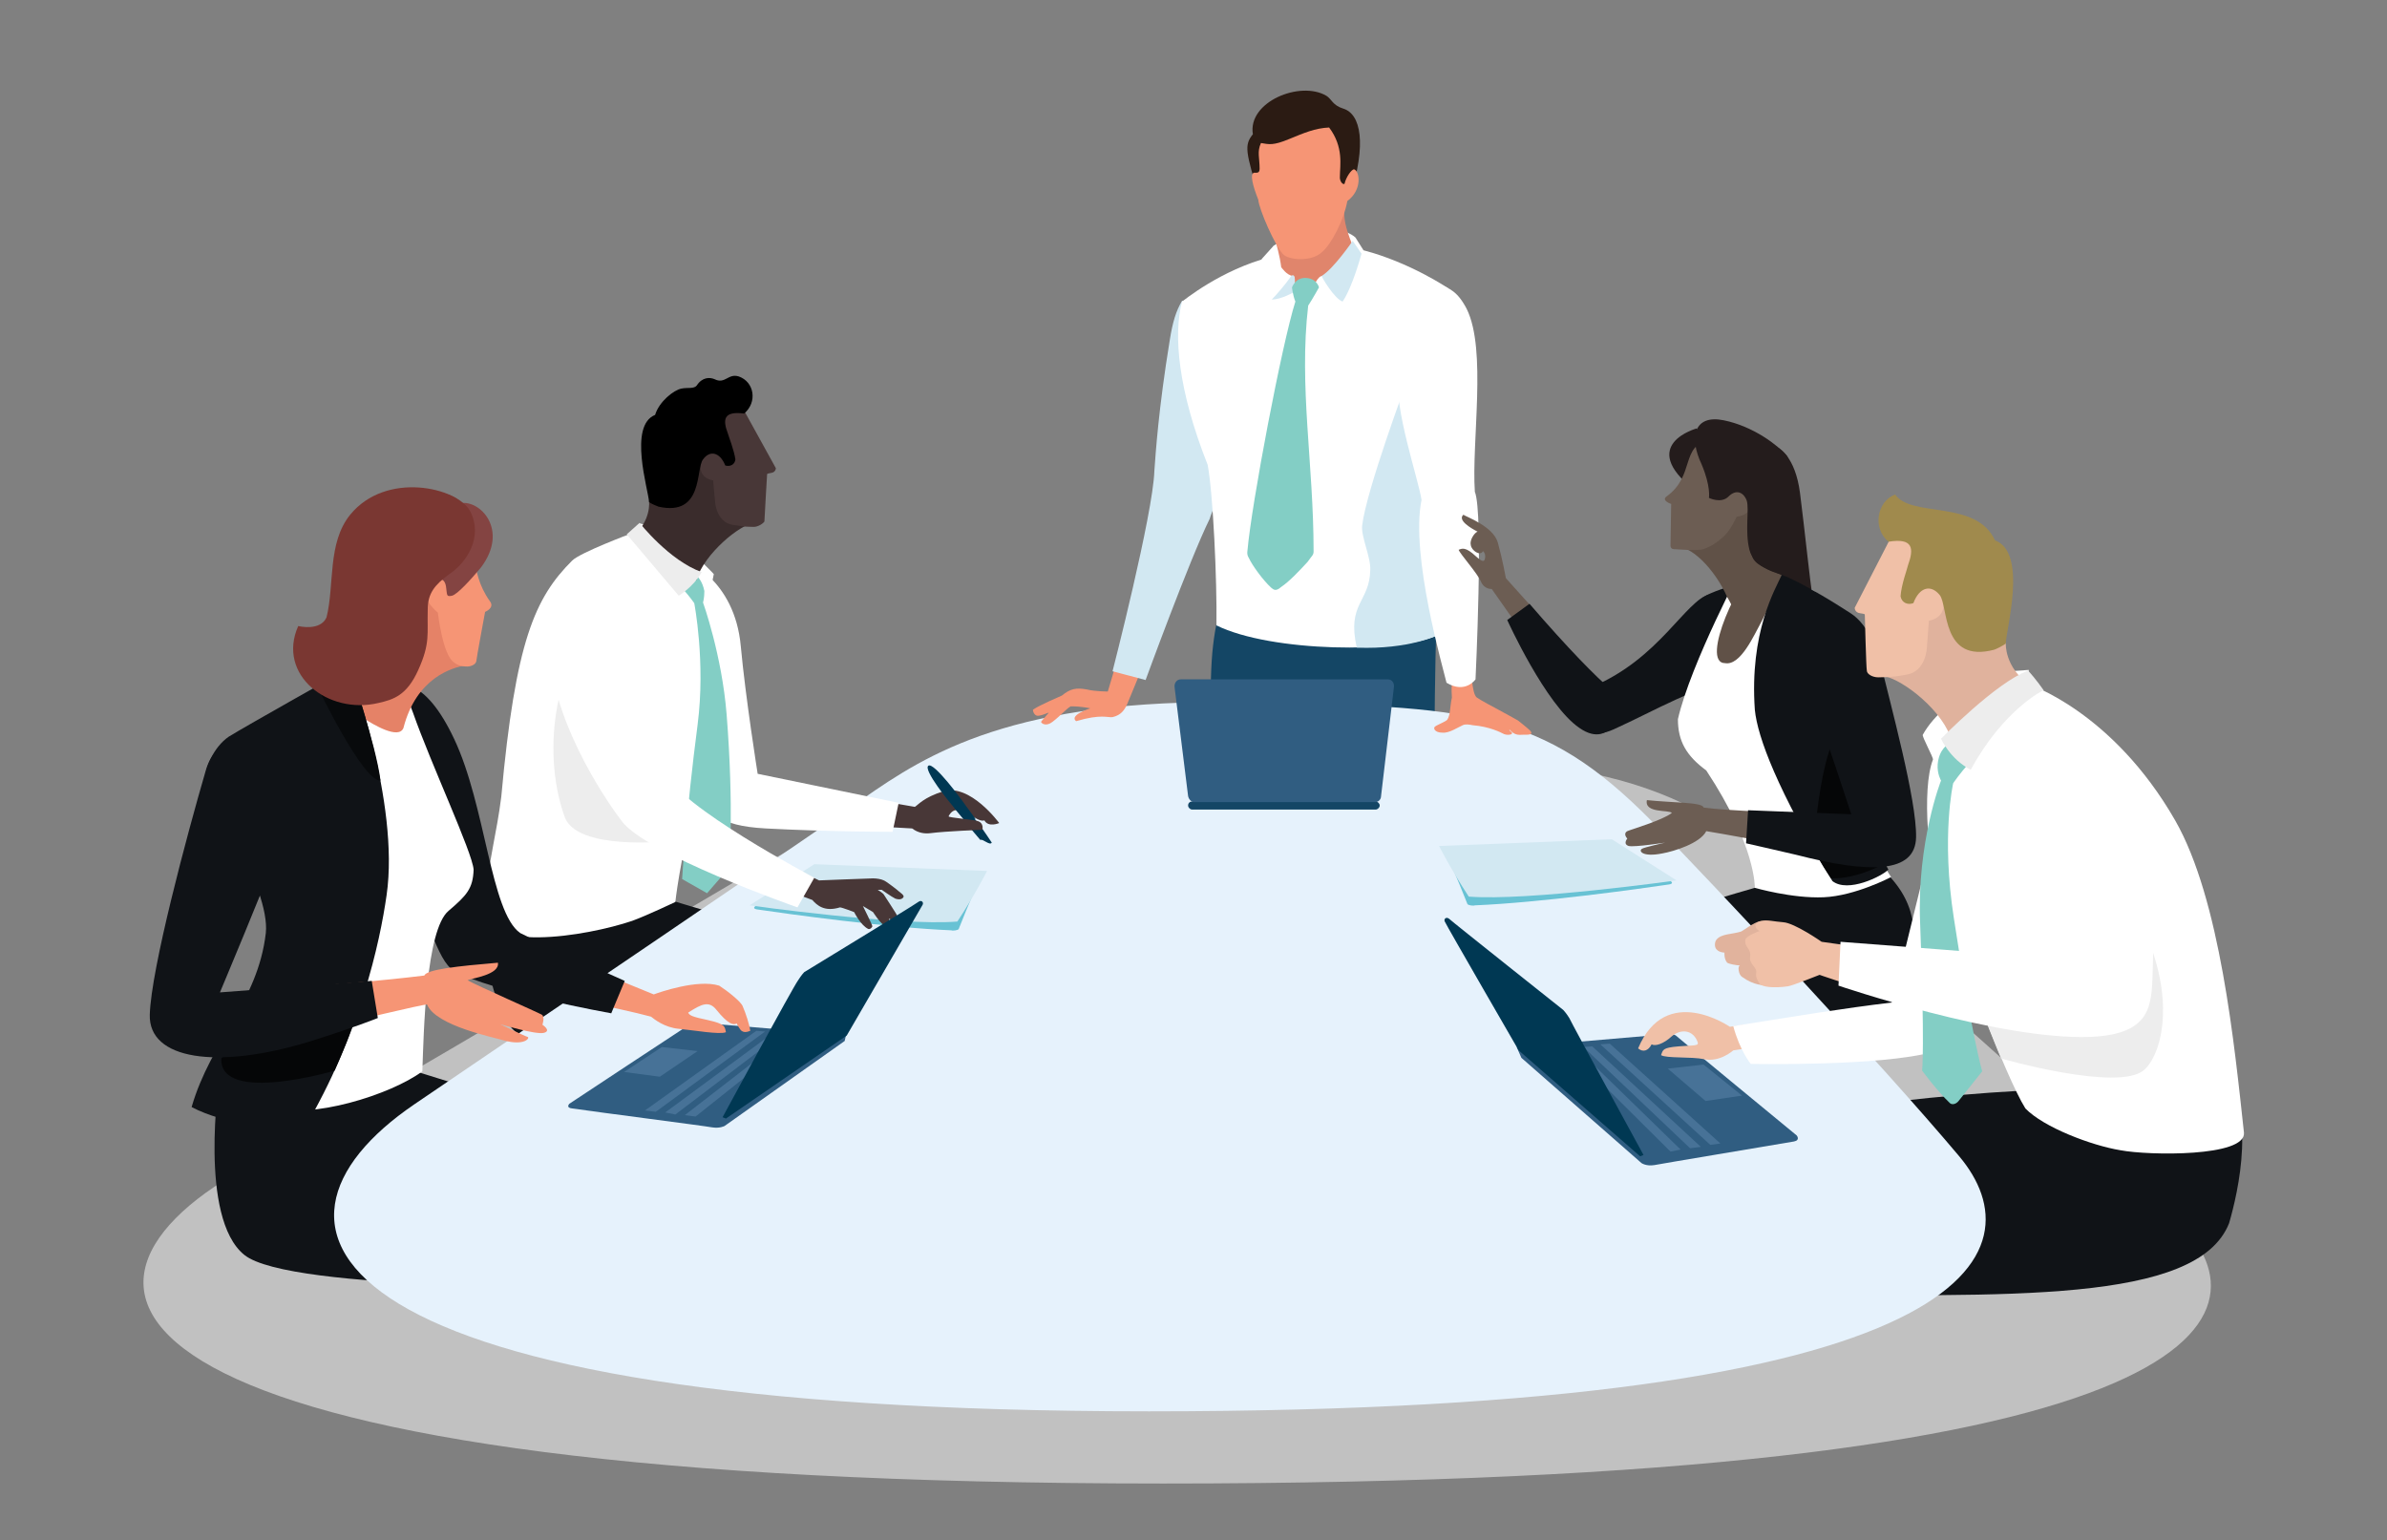 <svg xmlns="http://www.w3.org/2000/svg" xmlns:xlink="http://www.w3.org/1999/xlink" id="Vrstva_1" x="0px" y="0px" viewBox="0 0 353.8 228.3" style="enable-background:new 0 0 353.8 228.3;" xml:space="preserve"><rect x="0" y="0" width="353.8" height="228.3" fill="#808080" stroke="none"/><style type="text/css">	.st0{fill:#144665;}	.st1{fill:#C1C1C1;}	.st2{fill:#101317;}	.st3{fill:#F0C0A7;}	.st4{fill:#E1B39D;}	.st5{fill:#E6F2FC;}	.st6{fill:#68C2D4;}	.st7{fill:#D2E8F2;}	.st8{fill:#305D81;}	.st9{fill:#477297;}	.st10{fill:#003853;}	.st11{fill:#FFFFFF;}	.st12{fill:#F69575;}	.st13{fill:#2B1B13;}	.st14{fill:#E0856C;}	.st15{fill:#83CEC5;}	.st16{fill:#6C5D53;}	.st17{fill:#605147;}	.st18{fill:#241C1C;}	.st19{fill:#050607;}	.st20{fill:#483737;}	.st21{fill:#EDEDED;}	.st22{fill:#E58267;}	.st23{fill:#844442;}	.st24{fill:#080A0C;}	.st25{fill:#7A3732;}	.st26{fill:#E0B29D;}	.st27{fill:#A08A4D;}	.st28{fill:#3A2C2C;}</style><g>	<path class="st0" d="M195.1,116c0,0-1.9,19.8-2,21.4c-0.1,1.6-1.5,34.5-1.5,35.2c-2,1.3-5.2,0.6-8.3,1.1c-0.7,0.1-2.1-34.8-2.1-37   c0-2.2-2.7-30.1-1.4-41c2.6-22.9,20.8-16.9,28.1-7c1.4,1.9,5.1,1.2,5,3.9c-0.4,11.8-0.4,35.5,0,41c0.4,5.4-1.2,38.8-1,39.4   c0.2,0.6-3,0.5-6.1,0.9c-1.7,0.2-3.8-0.2-3.8-0.8c0-0.6-1.6-24-1.8-37.6c-1.7-6-4.5-19.7-4.6-19.9C195.5,115.4,195.1,116,195.1,116   z"></path></g><path class="st1" d="M189.9,111.8c42.5,0.6,55.5,1.1,75.8,18.1c11.6,9.6,42.6,36.9,57.1,51.1c14.5,14.2,5.5,38.9-150.4,38.9  s-169.7-28-136.2-46.7c19.3-10.8,67.3-39.4,79.2-46.3C127.3,119.8,147.5,111.1,189.9,111.8z"></path><path class="st2" d="M36.2,186c-6.8-5.5-3.7-26.1-3.7-26.1l29.4-1c0,0,26.1,8.1,29.5,9.1c3.4,1-0.8,17.9-1.3,22.7  C90.2,190.7,42.9,191.5,36.2,186z"></path><path class="st2" d="M279.3,129.1c5.7,5.6,4.1,9.9,5,17.2c0.8,7.3-35.3,8.9-39.7,8.9c-1.2,0.2-9.9-16-5.3-16.9  c4.1-1.9,20.8-6.7,20.8-6.7S266.3,131,279.3,129.1z"></path><path class="st2" d="M123.8,160.7c-0.1-1.6-1.2-21.2-4.1-21.7c-6.2-1.1-24.6-6.9-24.6-6.9S77,135,72.6,134.4  c-0.7,3.3-1.2,10.8,2.8,17.4C79.9,159.5,123.8,160.7,123.8,160.7z"></path><path class="st3" d="M123.4,142.6c0-0.4,0.6-2.3,0.8-2.8c0.8-2.1,6.6-4.7,8.1-0.1c0.3,0.8-0.1,2.5-0.2,2.9  C129.9,142.6,124.6,142.6,123.4,142.6z"></path><path class="st2" d="M328.9,157.7c5.8,6.6,2.8,19.1,1.5,23.6c-4.7,12-33.1,10.7-66.6,10.6c-0.2-1.7,3.4-7.2,3.7-26.6  c10.4-2.1,27.5-3.5,34.1-3.7C304.1,161.4,314.7,159.9,328.9,157.7z"></path><path class="st4" d="M253.1,159c0-0.6,0-4.3-0.5-4.2c-2,0.2-5,0.6-5.8,1.3c-1.2,1-0.8,2.7-0.7,3C247.6,159,251.4,159,253.1,159z"></path><path class="st3" d="M258.8,159c0-0.4-0.2-1.5-0.4-2c-0.7-2-6.4-4.6-7.9-0.1c-0.2,0.8-0.2,1.7-0.1,2.1  C252.6,159,257.6,159,258.8,159z"></path><path class="st5" d="M184.2,104.1c33.9,0.6,44.3,1.1,60.6,17.6c9.2,9.4,34,35.9,45.6,49.7c11.6,13.8,4.4,37.8-120.1,37.8  S34.7,181.9,61.4,163.7c15.4-10.5,57-38.6,66.5-45.3C137.5,111.7,150.3,103.5,184.2,104.1z"></path><g>	<path class="st6" d="M214.1,125.9c0,0,2,4.5,3.4,8.1c0.1,0.2,0.9,0.3,1.1,0.2c9.6-0.4,24.1-2.4,28.8-3.1c1.1-0.2-0.3-0.8-0.3-0.8   l-8.4-5L214.1,125.9z"></path>	<path class="st7" d="M213.3,125.4c0,0,1.7,3.4,4.4,7.5c8.7,0.7,30.8-2.4,30.8-2.4l-9.6-6.1L213.3,125.4z"></path></g><g>	<path class="st8" d="M243.3,172.4c0,0,0.7,0.5,1.9,0.3c1-0.2,16.6-2.8,20.7-3.5c1-0.2,0.4-0.9,0.4-0.9s-17.5-14.4-17.9-14.8   c-0.4-0.3-1.4-0.2-1.4-0.2l-22.2,1.9l0.7,1.6L243.3,172.4z"></path>	<polygon class="st9" points="252.5,157.8 258.2,162.4 252.8,163.2 247.2,158.4  "></polygon>	<polygon class="st9" points="238.6,154.7 255,169.5 253.5,169.7 237.2,154.8  "></polygon>	<polygon class="st9" points="236,155.1 252.1,170 250.5,170.2 234.7,155.2  "></polygon>	<polygon class="st9" points="233.7,155.4 249.1,170.4 247.6,170.7 232.3,155.5  "></polygon>	<path class="st10" d="M243.6,171.2l-0.5,0.2l-18-15.7c0,0-10.7-18.5-10.9-19c-0.3-0.4,0.1-0.9,0.6-0.5c0.4,0.4,16.9,13.5,16.9,13.5   s0.4,0.4,0.9,1.2C233,151.8,243.6,171.2,243.6,171.2z"></path></g><g>	<path class="st6" d="M145.5,129.6c0,0-2,4.5-3.4,8.1c-0.1,0.2-0.9,0.3-1.1,0.2c-9.6-0.4-24.1-2.4-28.8-3.1   c-1.1-0.2,0.3-0.8,0.3-0.8l8.4-5L145.5,129.6z"></path>	<path class="st7" d="M146.3,129.1c0,0-1.7,3.4-4.4,7.5c-8.7,0.7-30.8-2.4-30.8-2.4l9.6-6.1L146.3,129.1z"></path></g><g>	<path class="st11" d="M191.4,40.8c-1.9-0.9-2.6-4.4-2.6-4.4l-1.8,2c0,0,0.7,3.5,2.2,5.7C189.7,43.6,191.4,41,191.4,40.8z"></path>	<path class="st12" d="M215.2,101.4c0,0-0.1,0.6,0,2c-0.3,1.3-0.2,2.6-0.7,3.3c-0.3,0.3-1.6,0.8-1.8,1c-0.3,0.2-0.1,0.9,1.1,0.9   c1,0.1,2.3-0.8,3-1.1c0.4-0.2,1-0.1,1.5,0c2.5,0.2,4.2,1.1,4.4,1.2c0.6,0.4,1.8,0.2,1.3-0.2c-0.5-0.4-0.2-0.3-0.2-0.3   s0.3,0.4,0.8,0.6c0.5,0.2,0.9,0.1,1.3,0.1c0.4,0,1.5,0.1,0.9-0.6c-0.4-0.4-1.8-1.5-1.8-1.5s-2.5-1.4-2.9-1.6   c-0.4-0.2-2.8-1.5-3.2-1.8c-0.8-0.6-0.8-4.3-0.8-4.3L215.2,101.4z"></path>	<g>		<path class="st12" d="M169,99.7c0,0-1.2,2.9-1.9,4.6c-0.4,0.9-0.9,1.7-2.2,2c-0.7,0.1-1.7-0.5-5.4,0.6c-1.1-0.9,2.1-1.9,2.1-1.9    s-1.2-0.3-2.9-0.3c-0.7,0.4-1.4,1.3-2.7,2.3c-0.9,0.7-1.6,0.3-1.7,0c0.2-0.3,0.7-0.8,1.1-1.3c0.3-0.3-1.4,0.7-1.9,0.3    c-0.4-0.3-0.4-0.8-0.4-0.8c1-0.7,4.1-2,4.3-2.1c1.2-1,2.1-1.2,3.7-0.9c1.2,0.3,3.1,0.3,3.1,0.3l1.1-3.7L169,99.7z"></path>		<path class="st7" d="M173.4,50.3c-1.7,10.4-2.1,16.8-2.3,19.5c-0.2,6.4-6.2,29.7-6.2,29.7l4.9,1.3c0,0,6.5-17.8,9.5-23.9    c0.5-1.9,5.2-10.7,6.1-22.1c0.9-11.8-4.6-10.5-10.2-10.2C174.3,46.1,173.8,47.8,173.4,50.3z"></path>	</g>	<path class="st11" d="M214.6,42.7c0,0-5.6-3.8-12.5-5.6c-0.3-0.5-1.2-1.9-1.2-1.9s-1.3-1.3-4.3-1.3c-3.6-0.1-7.8,2.5-7.8,2.5   s-0.4,1.4-0.5,1.7c-7.4,1.9-12.9,6.5-13.1,6.6c-1.3,4.9-0.6,13.1,3.8,24.2c0.8,4.2,1.4,17.2,1.3,23.8c8.1,4,27.2,4.2,32.9,1.4   c0.1-5.6-1.4-11.2-2.2-14.9C212,72.5,214.6,42.7,214.6,42.7z"></path>	<g>		<path class="st13" d="M199.1,16.1c-1.6-0.5-1.7-1.4-2.5-1.9c-3.9-2.3-11.7,0.9-10.9,5.7c-1.3,1.6-1.1,2.6,1,9.4    c2.6,0.3,11.9-0.1,13.4-0.2C202.6,21.3,201.7,16.9,199.1,16.1z"></path>		<path class="st14" d="M191.6,40.9c-0.9-0.1-1.7-1.3-1.7-1.3c-0.4-3.3-2.1-7.5-2.1-8.8c0.8,0.7,3.2,4.5,4.3,4    c1.3-0.6,2.4-0.3,3.4,0.1c0.9,0.3,2.9-3.2,3.8-4.5c-0.2,2,0.1,3.2,1.1,5.8c-2.6,3.4-3.7,4.7-4.4,4.7c-0.7,0-1.3,1.6-1.3,1.6    s-1.9,0.2-2.6,0.2C191.6,42.6,192.2,40.9,191.6,40.9z"></path>		<path class="st12" d="M186.9,21.2c-0.6,1.3-0.2,2.2-0.2,3.8c0,0.7-0.4,0.6-0.8,0.6c-0.7,0.1-0.2,2,0.6,4c0.1,1.4,2.5,6.9,3.7,8.1    c0.7,0.8,4.1,1.2,5.7-0.3c1.4-1.1,3.3-4.8,3.8-7.6c2.3-1.7,1.8-4.5,1-4.7c-0.4,0-1.2,1.2-1.4,2.1c-0.1,0.3-0.8-0.2-0.7-1.1    c0-1.5,0.6-4.3-1.6-7.2c-2.1,0.1-3.7,0.8-5.9,1.7C188.7,21.6,188.1,21.4,186.9,21.2z"></path>	</g>	<path class="st7" d="M191.4,40.9c-0.9,1.3-2.3,2.9-2.9,3.5c1.4,0,3.3-1.1,3.3-1.1S192.3,40.2,191.4,40.9z"></path>	<path class="st7" d="M208.5,56.6l2.2,15.8l2.5,21.7c0,0-4.3,2.2-12.1,1.9c-1.5-6.6,1.9-6.7,2-11.5c0.1-1.9-1.4-5-1.2-6.6   C202.5,72.7,208.5,56.6,208.5,56.6z"></path>	<path class="st15" d="M195.5,42.6c0,0-0.3-1.3-1.9-1.4c-1.6-0.1-2.1,1.4-2.1,1.4s0.1,1.1,0.5,2.1c-2,6.3-6.5,30-7.1,36.9   c-0.1,0.7,0.1,0.9,0.2,1.1c0.5,1.1,2.1,3.3,3.3,4.4c0.3,0.2,0.6,0.7,1.5-0.1c1.2-0.8,2.7-2.4,3.9-3.7c0.7-1,0.9-1,0.9-1.6   c0-13-2.2-24.4-0.8-36.4C194.5,44.4,195.5,42.6,195.5,42.6z"></path>	<path class="st11" d="M213.4,42.1c1.4,0.7,2.6,1,4,3.7c3,6.1,0.7,19.6,1.2,27.1c1.3,3.1,0.1,27.8,0.1,27.8s-1.5,2.2-4.3,0.5   c-0.4-1.8-5.4-18.9-3.7-27.1c-0.5-3.2-4.1-13.6-3.4-18.2L213.4,42.1z"></path>	<path class="st7" d="M195.9,40.9c1.8-1.1,4.6-5.2,4.6-5.2l1.3,1.9c0,0-1.3,4.9-2.8,7.1C197.8,44.3,195.9,41.1,195.9,40.9z"></path></g><g>	<path class="st0" d="M176.1,119.4c0,0.3,0.3,0.6,0.6,0.6h27.2c0.3,0,0.6-0.3,0.6-0.6l0,0c0-0.3-0.3-0.6-0.6-0.6h-27.2   C176.4,118.8,176.1,119,176.1,119.4L176.1,119.4z"></path>	<path class="st8" d="M176.1,118c0.1,0.5,0.5,0.9,0.9,0.9h26.8c0.5,0,0.9-0.4,0.9-0.9l1.9-16.1c0.1-0.7-0.3-1.2-0.9-1.2h-30.7   c-0.6,0-1,0.6-0.9,1.2L176.1,118z"></path></g><g>	<path class="st2" d="M261.3,85.8c0,0-5,0.8-8.3,2.4c-5.5,2.8-3,12.1-0.4,17.6c2.1,4.4,6.6-10.5,6.6-10.5L261.3,85.8z"></path>	<g>		<g>			<g>				<path class="st16" d="M227.6,90.6l-4.4-4.9c0,0-0.5-2.8-1.2-5.3c-0.7-2.4-4.7-3.8-5.1-4.1c-0.9,0.8,1.1,2,2.1,2.5      c-0.5,0.2-1.2,1.3-1,2c0.1,0.8,1.4,1.7,1.8,0.9c0.3,0.2,0.4,0.7,0.3,1.1c-0.1,0.5-0.4,0.5-1.3-0.3c-1.6-1.5-2.1-1.2-2.6-1      c0.2,0.6,2.8,3.5,3.3,4.7c0.5,1.2,1.6,1.1,1.6,1.1l4.5,6.4L227.6,90.6z"></path>			</g>			<path class="st2" d="M226.7,89.5c5.7,6.6,9.9,10.9,12.2,12.8c2.3,2,0.2,9.1-4.8,5.6c-5-3.4-10.7-16-10.7-16     S224.9,90.8,226.7,89.5z"></path>			<path class="st2" d="M253.4,88.1c-3.6,0.9-7.4,9.5-17.4,13.7c-4.3,1.8-2.9,9.1,3.2,6.3c6.2-2.8,12.7-6.7,17.1-6.8     C256.7,98.1,255.2,87.7,253.4,88.1z"></path>		</g>	</g>	<path class="st11" d="M258.5,83.5c0,0,2.8,0,5.2,0.6c3.4,2.5,9.1,5.8,10.3,7.3c3.4,4.3,2,9.3,1.1,12.5c-0.2,3.9-0.5,6.8-0.4,10   c0,0.1,0,0.2,0,0.3c-0.2,7.3,5.6,15.8,5.6,15.8s-5.3,2.8-10,3c-4.7,0.2-10.2-1.4-10.2-1.4s0.2-6.2-7.2-17.4c-3-2.2-4.2-4.4-4.2-7.6   C250.6,98.3,258.5,83.5,258.5,83.5z"></path>	<path class="st17" d="M260.9,83.5c-3,1.6-9,14.8-5.2,14.8c2.3,0.4,4.3-4.2,5.3-6c1.7-3.2,3.4-7.3,4.1-8.2   C263.6,83.5,261.5,83.3,260.9,83.5z"></path>	<path class="st17" d="M248.2,81.1c2.3-0.5,6,3.3,7.8,7.4c1,1.6,1,2.6,2.2,2.9c1.4,0.3,7.2-5.7,6.3-7.6c-2.1-1.9-2-4.5-2-4.5   S256.5,56.1,248.2,81.1z"></path>	<path class="st18" d="M263.6,66.4c0,0,2.5,1.2,3.2,6.7c0.7,5.5,1.5,13.3,1.8,14.9c0.3,1.6,0.4,0.2-3.5-2.2   c-1.7-1.1-4.6-1.6-5.3-3.1c-0.8-1.8-0.5-3.4-0.5-3.4L263.6,66.4z"></path>	<path class="st18" d="M251.5,63.5c0,0-8.9,2.4-0.4,9.1C259.6,79.3,251.5,63.5,251.5,63.5z"></path>	<path class="st2" d="M278.1,97.6c0.3-0.7-1-4.9-3.8-6.7c-2.3-1.5-7.3-4.6-10.2-5.7c-1,2.2-4.8,8.5-4,20c0.4,4.1,3.4,12,11.5,25.4   c2.3,1.8,7.3-0.7,8.3-1.7c-4.6-7.9-5.8-16.2-6.2-22.3C273.4,100.5,277.8,98.3,278.1,97.6z"></path>	<path class="st19" d="M274.2,107.3c4.3,0.2,5.1,20.7,5.1,20.7s-3.9,2.3-7.9,2.2c-1.6-2.3-2.6-4.3-2.6-4.3S269.9,107.2,274.2,107.3z   "></path>	<g>		<g>			<g>				<path class="st16" d="M266,120.5c0,0-10-0.3-13.5-0.8c-0.1-0.8-4.6-0.7-8.4-1.1c-0.4,2,3.3,1.4,3.7,1.9      c-1.4,1.1-6.2,2.5-6.6,2.7c-0.7,0.4,0,1.1,0,1.1s-0.7,0.8,0.2,1.1c0.9,0.2,5.4-0.5,5.4-0.5s-3.1,0.7-3.4,0.9      c-0.6,0.3,0,1.3,3,0.7c1.7-0.3,5.6-1.5,6.5-3.3c0.3,0,15,2.7,15,2.7L266,120.5z"></path>			</g>			<path class="st2" d="M259.1,120.1l15.3,0.6c0,0-3.9-11.9-6.2-18.3c-2.3-6.4,8.3-13.3,10.2-5.5c1.9,7.9,5.7,21.7,5.6,27.2     c-0.1,5.4-6.9,5.4-17.8,2.6c-2.1-0.5-7.4-1.7-7.4-1.7L259.1,120.1z"></path>		</g>	</g>	<path class="st16" d="M257,71.6c0,0,1.4-0.5,2.4,2.1c1,2.6-2,2.9-2,2.9s-0.8,1.8-1.7,2.7c-0.7,0.7-1.6,1.4-2.5,1.8   c-0.4,0.2-0.9,0.4-1.4,0.4c-1.2,0.1-3.4-0.1-3.7-0.1c-0.3,0-0.5-0.2-0.5-0.5c0-0.3,0.1-6.2,0.1-6.2s-1.5-0.5-0.7-1.1   c4.3-3.1,2-7.5,6.4-8.4L257,71.6z"></path>	<path class="st18" d="M253.3,73.8c0,0,1.8,0.9,2.9-0.2c1.1-1.1,2.2-0.7,2.7,0.6c0.4,1.3-0.3,4.5,0.4,7.3c0.7,2.8,4.6,3.6,4.6,3.6   s-2-3.9-0.7-4.4c1.3-0.5,2.9-11.7,1.6-13.2c-1.3-1.5-4.9-4.3-9.3-5.2c-4.4-0.9-5.2,2.5-3.3,6.5C253.6,72.1,253.3,73.8,253.3,73.8z"></path></g><g>	<path class="st10" d="M143.6,122.5c-0.7-0.9-5.5-7.3-5.1-7.7c0.7-0.7,6.3,7.1,7,7.9c0.1,0.1,1.5,2.2,1.5,2.2   c-0.3,0.5-1.3-0.6-1.7-0.4C144.2,123.2,143.7,122.6,143.6,122.5z"></path>	<path class="st20" d="M122.6,117.6c2.7,0.2,10.1,1.5,13,2c0.5-0.3,1.3-1.4,4.2-2.3c4-1.2,8.3,4.7,8.3,4.7s-1.6,0.7-2.2-0.4   c-1.2,0.5-4-3.2-5.3-0.6c-0.1,0.2,3.9,0.5,4.3,0.7c1,0.3,0.7,1.3,0.7,1.3s-5.4,0.2-7.7,0.5c-0.8,0.1-1.8,0-2.7-0.7   c-0.3,0-10.1-0.6-12.9-0.7C119.1,122.1,119.6,117.4,122.6,117.6z"></path>	<path class="st10" d="M141.4,119.7c-0.7-0.8-4.6-5.6-3.8-6.2c0.8-0.6,5,5.1,5.6,6c0.1,0.1,1.4,1.9,1.4,1.9c-0.4,0-1.5-0.1-1.8-0.1   C142.7,121.3,141.4,119.8,141.4,119.7z"></path></g><path class="st20" d="M129.4,130.2c0.5,0,1.2,0.1,1.6,0.3c0.3,0.1,2,1.4,2.2,1.6c0.2,0.2,0.9,0.6,0.7,0.9c-0.2,0.3-0.6,0.4-1.2,0.2  c-0.6-0.3-2-1.3-2-1.3l-0.6,0c0,0,0.8,0.5,0.9,0.7c0.1,0.2,2,3,2,3.2c-0.1,0.2-0.5,0.6-0.9,0.5c-0.1,0-0.3-0.1-0.3-0.2  c0,0.2,0,0.3,0,0.6c0,0.1-0.3,0.7-0.8,0.4c-0.5-0.2-1.6-1.9-1.6-1.9l-1.5-0.9c0,0,1.4,2.8,1.4,3c0,0.1-0.3,0.5-0.6,0.4  c-1.1-0.5-2.1-2.5-2.1-2.5s-1.8-0.7-2.1-0.7c-2.3,0.7-3.4-0.3-4.1-1.1c-1.2-0.4-13.7-5.3-13.7-5.3s-0.1-4.6,0.2-5.2  c8,4.5,14.5,7.6,14.5,7.6S129,130.2,129.4,130.2z"></path><path class="st11" d="M101.5,83c0,0,7.4,2.8,8.3,12.8c0.7,7.6,2.5,18.9,2.5,18.9l20.9,4.3l-0.9,4.3c0,0-9.5,0-18.8-0.5  c-7.4-0.4-8.1-2.5-9.1-4.7c-1-2.2-9.6-24-9.6-24L101.5,83z"></path><path class="st11" d="M71.8,134.4c0.7-7.4,1.8-10.7,2.5-16.3c2.1-23.1,5-29.5,10.5-35c1.2-1.2,8.7-4,8.7-4l1.4-1.5l4.5,1.2  c0,0,6.1,5.9,6.4,6.3c-0.2,1.1-0.2,1-0.6,2.5c0.7,2.9,1.4,5.3,1.3,9c-0.3,3.2-0.3,6.3-1,10.5c-0.1,0.6-1.5,8.9-2.5,11.8  c-2.3,9-2.9,14.8-2.9,14.8s-4.2,2-6.4,2.8C86.9,138.8,71.1,141.4,71.8,134.4z"></path><path class="st21" d="M83.7,121.1c1.8,5,15.1,3.6,15.1,3.6s-8.9-29-11.9-28.4C83.5,96.9,79.8,110.3,83.7,121.1z"></path><path class="st15" d="M103.4,85.5c0,0,0.7,0.6,1,2.1c0,1.1-0.2,1.7-0.2,1.7s2.8,7.8,3.5,16.6c1.1,13.8,0.4,22.7,0.4,22.7l-3.3,3.8  l-3.7-2.1c0,0,0.6-9.9,2.3-22.9c1.2-9.3-0.5-18-0.5-18s-0.7-1-1.6-2C103.1,86.4,103.4,85.5,103.4,85.5z"></path><g>	<path class="st11" d="M94.1,95.4c1.5,10.3,2.6,14.3,4.6,19.1c1.5,4.8,22,15.6,22,15.6l-2.5,4.4c0,0-22.9-8-26.2-13   c-1-1.3-9.8-13.3-10.5-24.7C80.6,82.7,92.1,81.2,94.1,95.4z"></path></g><g>	<path class="st8" d="M107.4,166.9c0,0-0.7,0.4-1.9,0.2c-1-0.2-16.6-2.2-20.7-2.8c-1-0.1-0.4-0.7-0.4-0.7s17.4-11.5,17.9-11.8   c0.4-0.3,1.4-0.2,1.4-0.2l21.7,1.8l-0.2,0.9L107.4,166.9z"></path>	<polygon class="st9" points="98.1,155.2 92.5,158.9 97.8,159.6 103.4,155.8  "></polygon>	<polygon class="st9" points="112.1,152.8 95.6,164.6 97.2,164.8 113.4,152.9  "></polygon>	<polygon class="st9" points="114.6,153.1 98.6,164.9 100.1,165.2 115.9,153.2  "></polygon>	<polygon class="st9" points="117,153.3 101.5,165.3 103.1,165.5 118.3,153.4  "></polygon>	<path class="st10" d="M107.1,165.6l0.5,0.2l17.9-12.3c0,0,10.9-18.8,11.2-19.3c0.3-0.4-0.1-0.9-0.6-0.5s-16.9,10.4-16.9,10.4   s-0.4,0.4-0.9,1.2C117.6,146.2,107.1,165.6,107.1,165.6z"></path></g><g>	<path class="st12" d="M110.1,149.2c-0.2-0.7-2.4-2.4-3.5-3.1c-3.2-1-8.9,1-9.7,1.3c-3-1.2-14.3-5.9-22.9-9.5   c-0.4,0.6,0.9,8.1,0.9,8.1s17.7,3.6,21.6,4.7c0.5,0.4,2,1.6,4.1,1.8c2.2,0.2,6.1,0.9,7,0.5c-0.2-0.9-0.1-1.2-2.7-1.8   c-2.4-0.5-2.7-0.7-2.9-1.1c2-1.3,3.1-1.8,4.2-0.4c1.7,2.1,2.5,2.3,3,2c0.1,0.3,0.5,0.9,0.6,1c0.4,0.4,0.9,0.3,1.4,0.1   C111.1,151.9,110.5,150.1,110.1,149.2z"></path>	<path class="st2" d="M67.3,109.5c4.7,9.9,5.4,25.7,9.8,28.8c2.9,1.5,15.5,7.1,15.5,7.1l-2,4.8c0,0-17.9-3.2-23.3-6.3   c-2.6-1.5-3.8-8.1-9-19C49.8,107.3,58.8,91.5,67.3,109.5z"></path>	<path class="st11" d="M40.3,164.1c5.6,1.9,17.6-1.8,22.3-5.3c0.2-5.6,0.5-21,3.9-23.8c2.7-2.3,3.6-3.3,3.7-6.1   c-0.2-2.6-6.3-15.6-9-23.3c-2.7-7.7-9.4-6.6-9.4-6.6S34.7,162.2,40.3,164.1z"></path>	<g>		<path class="st22" d="M69.2,98.6c-2.2,0.3-7.5,1.9-9.4,9.3c-0.7,1.8-4.6-0.6-5.7-1.3c-4-2.6-2.6-5.5-2.6-5.5s-0.6-1.4,0-1.8    c0.7-0.6,2.2-2,2.2-4c0.1-2.8,4.8-18.2,4.8-18.2S71.4,98.3,69.2,98.6z"></path>		<path class="st12" d="M61.7,83.1c0,0,2.6,2,1.8,2.9c-1.9,2.2,1.4,4.8,1.4,4.8s0.7,6.3,2.4,7.4c0.4,0.3,0.9,0.6,2,0.6    c0.3,0,1.2-0.2,1.3-0.8c0-0.3,1.3-7.3,1.3-7.3s1.5-0.6,0.7-1.6c-3.4-4.8-1-8.3-5.6-10.3L61.7,83.1z"></path>		<path class="st23" d="M68.2,74.6c-0.5-1.4-3.7-1.9-6.3-1.7c-5.3,0.5-7.9,5.2-9.6,6.9c-1.7,1.7-3.1,10.2,0,14.1    c0.6,0.7,1.3,1.4,1.3,1.4s5.4,1.3,6.3-2.1c0.5-2,2.4-5.4,3.5-6.5c0.8-0.7,2.4-1.6,2.7,0.2c0.2,1.3,0,1.6,0.9,1.4    c0.8-0.2,2.8-2.4,4.3-4.2C75.5,78.5,71.1,74,68.2,74.6z"></path>	</g>	<path class="st2" d="M30.5,115.8c-0.3-1.8,1.2-5.1,3.4-6.6C36.3,107.7,51.8,99,51.8,99s7.5,19.9,5.5,33.7c-1,7-3.9,20.5-12.2,34.6   c-4.8,0-11.7-0.6-16.7-3.2c2.9-10,9.8-15.5,11-25.8C40.1,131.7,30.7,117,30.5,115.8z"></path>	<path class="st24" d="M51.8,99l-4.8,2.7c0,0,6.8,14.2,9.4,14C55.7,110.2,51.8,99,51.8,99z"></path>	<path class="st25" d="M44.2,92.8c1.4,0.3,3.5,0.3,4.2-1.3c1.2-4.8,0.1-11,3.5-15.2c5.3-6.5,15.9-4.1,17.8-0.5   c1.9,3.7-0.4,7.5-3.1,9.3c-2.2,1.6-3.2,2.9-3.2,5.2c-0.1,3.7,0.4,5-1.4,9c-1.7,3.8-3.7,4.4-5.9,4.9C48.6,106,41,100,44.2,92.8z"></path>	<path class="st19" d="M49.6,158.7c0,0,2.3-5.2,2.7-6.9c0.3-1.7-19.5,3.5-19.5,5.2C32.7,163.7,49.6,158.7,49.6,158.7z"></path>	<g>		<path class="st12" d="M49.7,145.9c0,0,6.7-0.5,13.2-1.3c0.3-0.9,5-1.4,10.9-1.9c0.3,1.8-3.9,2.3-4.5,2.6c1.4,0.8,10.5,4.8,11,5.1    c0.5,0.3,0.1,1.5,0.1,1.5s1.4,0.9,0.2,1.2c-1.2,0.3-6.5-1.3-6.5-1.3s3.7,1.8,4.1,1.9c0.4,0.1-0.4,1.4-3.6,0.5    c-1.2-0.4-10-2.1-11.3-5.3c-0.4-0.1-12.4,2.8-12.4,2.8L49.7,145.9z"></path>		<path class="st2" d="M55.1,145.4l-22.5,1.7c0,0,6.6-15.7,9.6-23.6c3-7.8-8.9-18.9-11.7-9.3c-2.8,9.6-8.1,29.4-8.3,36.2    c-0.2,6.7,10,8.1,23.3,4.1c6.8-2.1,10.5-3.6,10.5-3.6L55.1,145.4z"></path>	</g></g><g>	<path class="st3" d="M258.6,151.9l-2.2,0.3c0,0-9.5-6.6-13.6,3.2c0.7,0.6,1.5,0.4,2-0.6c0.5,0.3,1.7,0,3-1.2c1.3-1.1,3.1-1,3.8,0.8   c0.3,0.7-0.5,0.5-2.8,0.7c-2.4,0.2-2.3,0.5-2.6,1.3c0.8,0.5,4.4,0.2,6.4,0.6c2.3,0.5,4.3-1.3,4.3-1.3l3.8-0.6L258.6,151.9z"></path>	<path class="st11" d="M289.4,112c0,0-7.4,30.5-9,36.6c-7.5,0.9-13.4,1.9-23.5,3.5c1,3.7,2.6,5.6,2.6,5.6s19.3,0.4,27.1-1.8   c7.8-2.2,17.8-34,17.8-34L289.4,112z"></path>	<path class="st11" d="M314.3,170.5c-4.3-0.7-11.4-3.4-14.1-6.2c-3-4.8-9.7-23.1-12.5-30.5c-1.9-5.1-2.9-16.9-1.2-21.2   c0.1-0.3-1.7-3.5-1.5-3.7c3.4-6.1,12.8-9.4,12.8-9.4l2.9-0.2l-0.1,2.1c0,0,12.5,4,21.8,20.2c6.7,11.7,8.8,33.5,10.2,46.3   C332.9,171.5,318.5,171.3,314.3,170.5z"></path>	<path class="st26" d="M278.9,100.2c2.2,0,8.4,4.3,10.2,9c5.9-2.5,10.6-7.5,11.7-7.7c-3.7-2.6-3.5-6.1-3.5-6.1   S288.8,71.9,278.9,100.2z"></path>	<path class="st21" d="M317.8,158.6c-3.8,3.3-21.2-1.7-21.2-1.7s-3.4-8.1-3.8-10.1c0.7-1.2,15.2,4.2,14-2.1   c-2.1-11.3-0.2-23.6,4.9-17C324.2,144.1,320.8,156,317.8,158.6z"></path>	<path class="st15" d="M288.8,110.3c0,0-1.4,0.7-1.6,3c-0.1,1.4,0.5,2.4,0.5,2.4s-3.6,9.1-3.1,21.1c0.7,18.3,0.3,21.9,0.3,21.9   s2.2,3,4.1,4.8c0.3,0.3,0.9,0.2,1.3-0.3l3.5-4.4c0,0-1.5-5-4.2-22.7c-1.9-12.2-0.1-20-0.1-20s1-1.5,2.4-3   C289.5,111.5,288.8,110.3,288.8,110.3z"></path>	<path class="st21" d="M287.7,109.5c0,0,1.3,3,4.4,4.6c4.9-9,10.8-11.8,10.8-11.8s-1.1-1.6-2.3-2.9   C295.8,101.2,287.7,109.5,287.7,109.5z"></path>	<g>		<g>			<path class="st3" d="M278.4,100.4c2.1,0,3-0.2,4.2-0.4c2.9-0.5,3-4,3-4l0.3-4c0,0,2.7-0.3,2.1-3.2c-0.5-2.2,4.1-1.2,1.8-2     c-3.4-1.1-0.8-8.6-0.8-8.6l-4.7-1l-4,2.4l-5.4,10.5c0,0,0,0.7,0.8,0.8c0.8,0.1,0.7,0.2,0.7,0.2s0.2,7.9,0.3,8.3     C276.7,99.9,277.5,100.4,278.4,100.4z"></path>			<path class="st27" d="M295.7,80.1c-2.8-6.1-12.4-3.3-14.8-6.8c-2.7,1-3.4,5-1,7c3.7-0.6,3.8,1,2.9,3.5c-0.1,0.5-1,2.9-1.1,4.6     c0.2,1,1.1,1.3,1.9,1c0.9-2.4,2.6-2.8,3.9-1.2c1.3,1.6,0.2,10.2,8.1,8.1c0.3-0.1,1.3-0.6,1.7-0.9     C297.3,93.4,300.6,81.9,295.7,80.1z"></path>		</g>	</g>	<g>		<path class="st4" d="M262.1,146c-0.6,0.1-2.1,0.1-3.9-1.2c-0.5-0.3-0.7-1.6-0.3-1.7c-0.5,0-1.6-0.2-1.9-0.4    c-0.5-0.6-0.4-1.5-0.4-1.5s-0.7,0-1.1-0.4c-0.4-0.3-0.4-1.1-0.1-1.5c0.7-0.9,2.3-0.8,3.6-1.2c0.2,0,2.1-1.5,2.8-1.5    c1.4-0.1,1.3,4.9,1.6,6.6C262.8,145.1,262.1,146,262.1,146z"></path>		<path class="st3" d="M270,139.6c0,0-4-2.8-5.7-2.9c-1.4-0.1-2.3-0.4-3.3-0.2c-0.4,0.1-0.9,0.4-0.8,0.8c0.1,0.5,0.6,0.7,0.6,0.7    s-2,0.7-2.1,1.3c-0.2,1.1,0.9,1.3,0.7,2.5c-0.2,1.1,1.1,1.6,0.9,2.4c-0.1,0.7,0.2,1.1,0.5,1.6c0.3,0.5,2.1,0.7,4.2,0.4    c0.7-0.1,4.7-1.7,4.7-1.7s14.4,5.2,22,4.5c7.6-0.7,0.3-6.8-5.1-7.3C280.4,141.1,270,139.6,270,139.6z"></path>	</g>	<path class="st11" d="M272.8,139.6c0,0,29.1,2.2,31.4,2.5c0.7-1.8-2.4-10.9-1.8-22.5c0.4-7.2,6.9-13.2,12.5-5.5   c5.1,7,4.5,18.3,4.2,28.7c-0.2,5.7,0.4,10.5-9.3,10.9c-13.5,0.5-37.3-7.6-37.3-7.6L272.8,139.6z"></path></g><g>	<path class="st28" d="M111.6,77.6c-1.8,0.1-7.2,4.4-8.4,8.4c-3.8-1-8.8-5.3-9.5-6.4c2.9-2.4,2.5-5.3,2.5-5.3S101.6,54.8,111.6,77.6   z"></path>	<g>		<g>			<path class="st20" d="M111.7,78.1c-1.8,0-2-0.2-3.1-0.3c-2.4-0.4-2.6-3.3-2.6-3.3l-0.3-3.3c0,0-2.3-0.2-1.8-2.7     c0.3-1.8-3.4-0.9-1.5-1.6c2.8-1,0.5-7.2,0.5-7.2l3.9-0.9l3.4,1.9l4.8,8.7c0,0,0,0.6-0.7,0.7c-0.7,0.1-0.6,0.2-0.6,0.2     s-0.4,6.7-0.4,7C113.1,77.6,112.4,78.1,111.7,78.1z"></path>			<path d="M97.1,61.5c0.6-2,2.8-3.7,3.9-3.9c0.9-0.2,1.9,0.1,2.3-0.5c0.8-1.2,1.9-1.2,2.6-0.9c1.6,0.8,2-0.9,3.6-0.4     c2.3,0.8,2.8,3.8,0.8,5.5c-3.1-0.4-3.2,0.9-2.4,3c0.1,0.4,0.9,2.4,1.1,3.8c-0.1,0.8-0.8,1.1-1.5,0.9c-0.8-2-2.3-2.3-3.3-0.9     c-1.1,1.4,0.1,8.5-6.6,7c-0.2-0.1-1.1-0.4-1.4-0.7C96.1,72.6,93.1,63.1,97.1,61.5z"></path>		</g>	</g></g><path class="st21" d="M94.8,77.5l-1.9,1.7l7.7,9.1c0,0,2.2-1.3,3.4-3.5C99.2,83.1,94.8,77.5,94.8,77.5z"></path></svg>